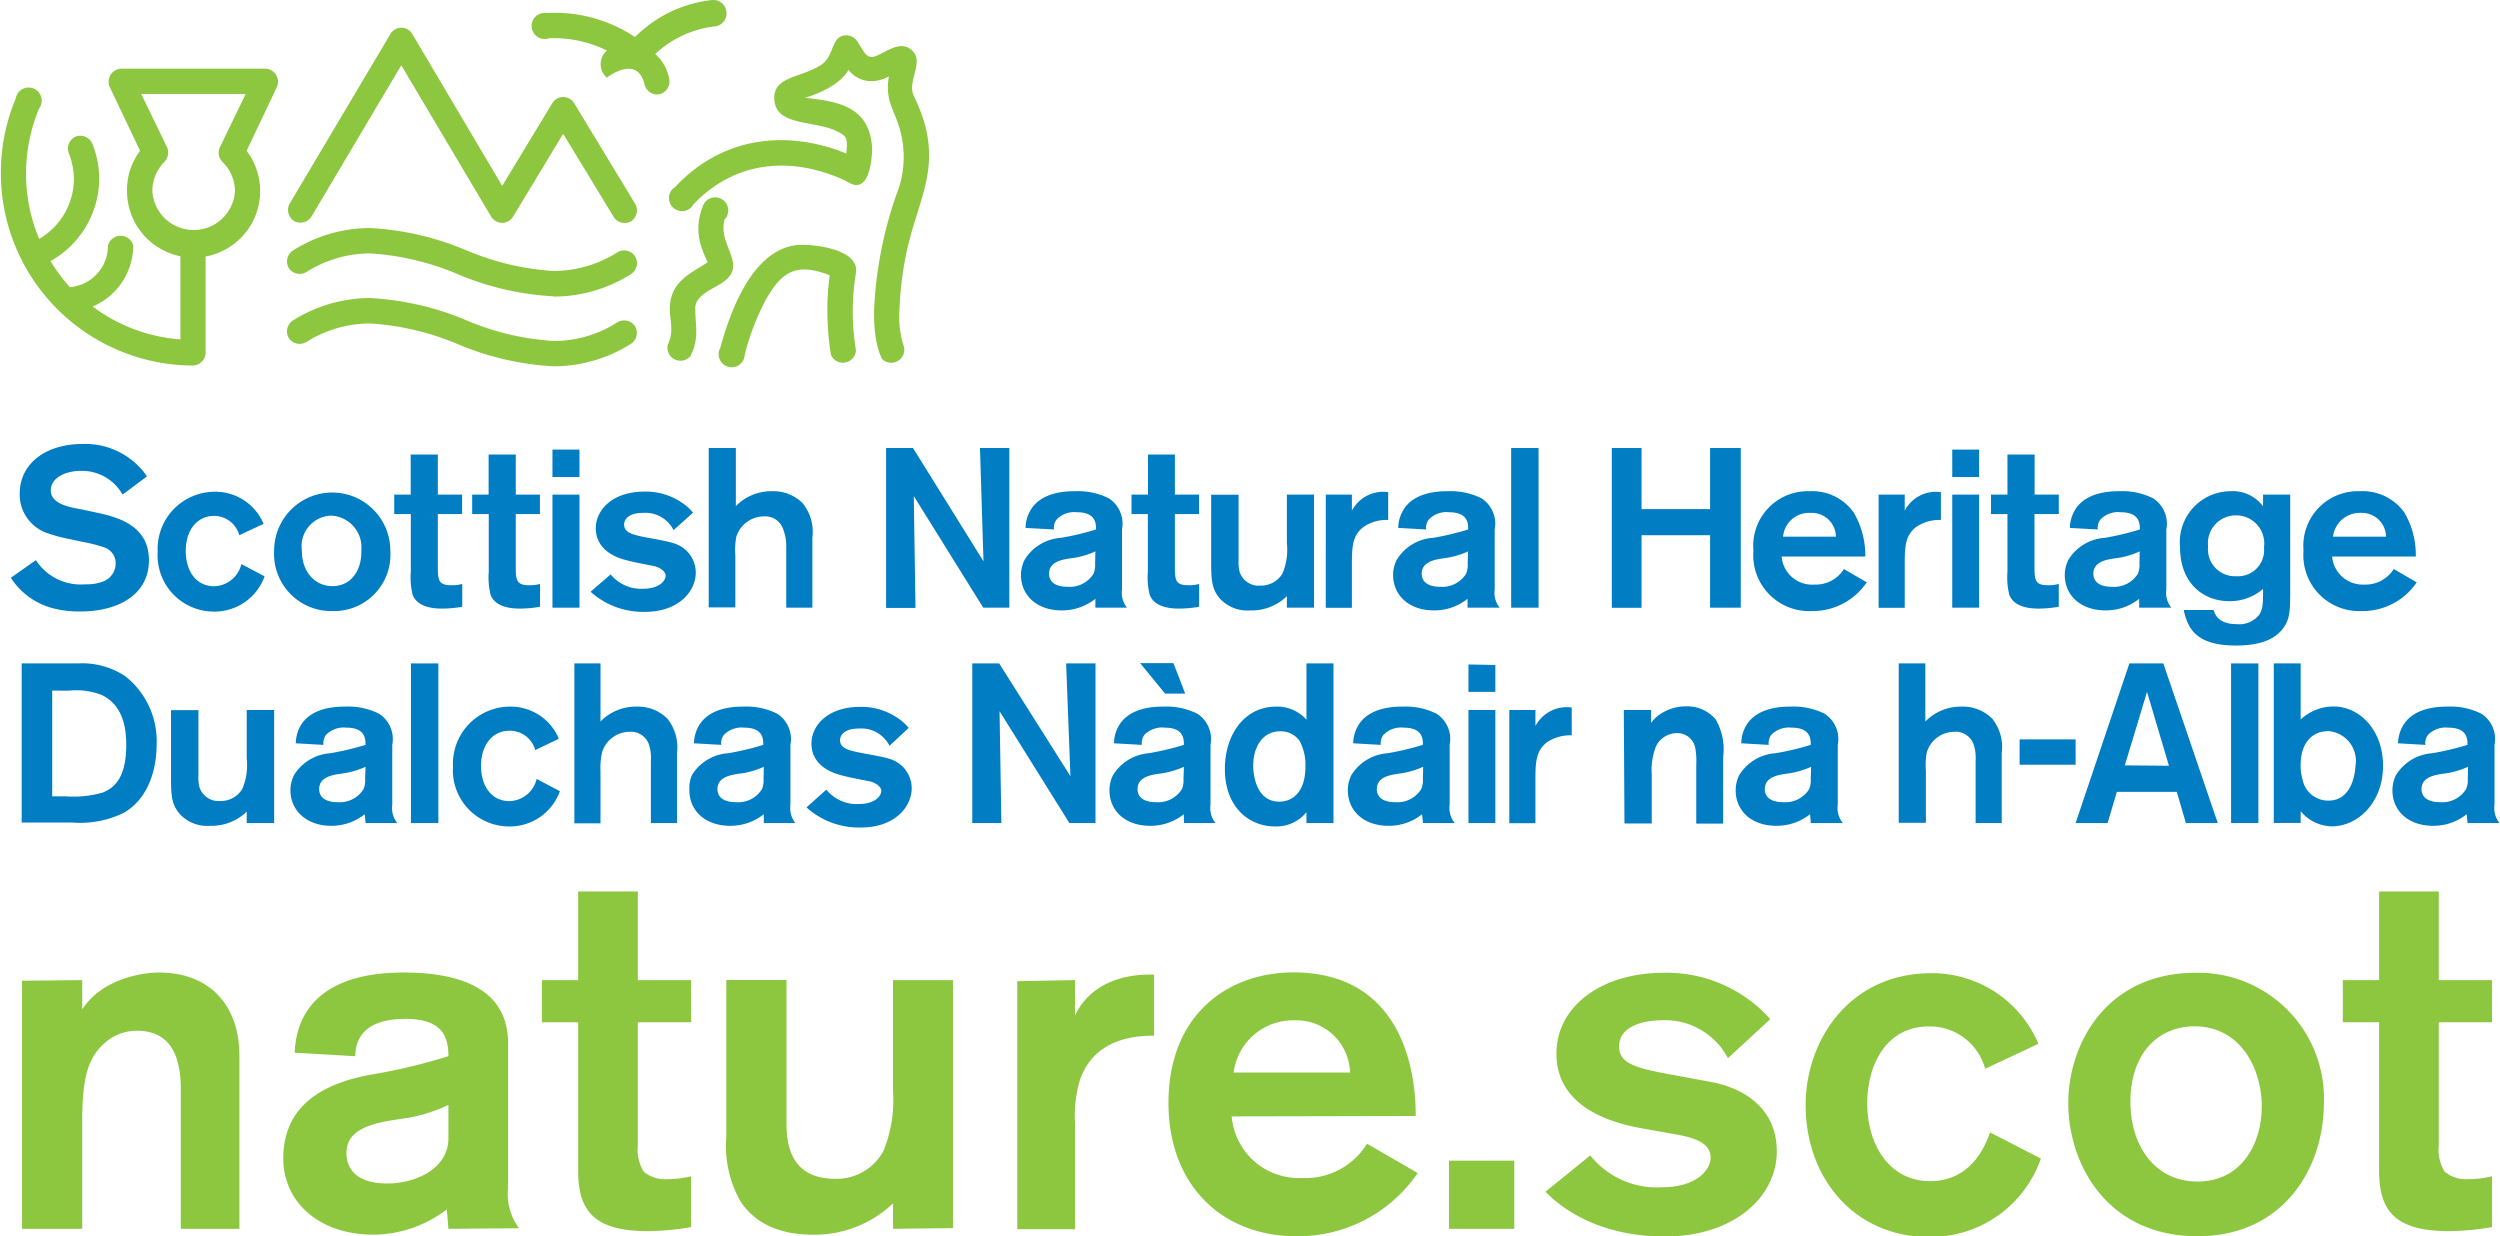<svg xmlns="http://www.w3.org/2000/svg" viewBox="0 0 191.51 94.7">
  <defs>
    <style>
      .cls-1 {
        fill: #8dc63f;
      }

      .cls-2 {
        fill: #007dc3;
      }
    </style>
  </defs>
  <title>Asset 1</title>
  <g id="Layer_2" data-name="Layer 2">
    <g id="Layer_1-2" data-name="Layer 1">
      <g>
        <path class="cls-1" d="M55.64.86A1,1,0,0,0,54.57,0a9.84,9.84,0,0,0-5.93,2.84A11,11,0,0,0,41.88,1a1,1,0,1,0,.18,1.93,9.16,9.16,0,0,1,4.43.94h0a1.37,1.37,0,0,0,0,2.08s2.28-1.81,2.87.46a1,1,0,0,0,1.09.82,1,1,0,0,0,.83-1.09,3.29,3.29,0,0,0-1.09-2,8,8,0,0,1,4.59-2.12A1,1,0,0,0,55.64.86Z"/>
        <path class="cls-1" d="M47,16.6l-3.86-6.35L39.3,16.6a1,1,0,0,1-.84.47h0a1,1,0,0,1-.84-.48h0L30.74,5,23.86,16.59a1,1,0,0,1-1.33.34h0a1,1,0,0,1-.34-1.33h0l7.72-13a1,1,0,0,1,.83-.48h0a1,1,0,0,1,.84.48h0l6.89,11.64,3.84-6.34a1,1,0,0,1,.83-.47h0a1,1,0,0,1,.84.47h0l4.68,7.72h0a1,1,0,0,1-.33,1.34h0A1,1,0,0,1,47,16.6Z"/>
        <path class="cls-1" d="M21.13,5.71a1,1,0,0,0-.82-.45h-11A1,1,0,0,0,8.4,6.65l2.33,4.9a5,5,0,0,0-1,3.08,5.1,5.1,0,0,0,4.09,5V26a12.74,12.74,0,0,1-6.72-2.52,5.11,5.11,0,0,0,3.11-4.66,1,1,0,0,0-1.94,0h0A3.18,3.18,0,0,1,5.35,22,13.73,13.73,0,0,1,3.87,20,7.27,7.27,0,0,0,7.6,13.68,7.22,7.22,0,0,0,7.07,11a1,1,0,0,0-1.26-.54,1,1,0,0,0-.54,1.27h0a5.54,5.54,0,0,1,.39,2A5.33,5.33,0,0,1,3,18.3a12.93,12.93,0,0,1,0-10,1,1,0,1,0-1.79-.76A14.76,14.76,0,0,0,14.75,28a1,1,0,0,0,1-1V19.65a5.1,5.1,0,0,0,3.14-8.1l2.33-4.9A1,1,0,0,0,21.13,5.71Zm-4.29,5.58a1,1,0,0,0,.19,1.1A3.18,3.18,0,0,1,18,14.63a3.17,3.17,0,0,1-6.33,0,3.18,3.18,0,0,1,.93-2.24,1,1,0,0,0,.2-1.1L10.82,7.2h8Z"/>
        <path class="cls-1" d="M42.41,22.7A21.83,21.83,0,0,1,35.06,21h0a20.39,20.39,0,0,0-6.7-1.59h0a9.23,9.23,0,0,0-4.91,1.44h0a1,1,0,0,1-1.33-.32h0a1,1,0,0,1,.32-1.34h0a11.07,11.07,0,0,1,5.92-1.72h0a21.83,21.83,0,0,1,7.35,1.7h0a20.39,20.39,0,0,0,6.7,1.59h0a9.18,9.18,0,0,0,4.9-1.44h0a1,1,0,0,1,1.34.32h0A1,1,0,0,1,48.33,21h0a11.09,11.09,0,0,1-5.9,1.72h0Z"/>
        <path class="cls-1" d="M42.41,28.06a21.83,21.83,0,0,1-7.35-1.7h0a20.37,20.37,0,0,0-6.7-1.58h0a9.13,9.13,0,0,0-4.91,1.43h0a1,1,0,0,1-1.33-.32h0a1,1,0,0,1,.32-1.34h0a11.15,11.15,0,0,1,5.92-1.72h0a22.07,22.07,0,0,1,7.35,1.7h0a20.14,20.14,0,0,0,6.7,1.59h0a9,9,0,0,0,4.9-1.44h0a1,1,0,0,1,1.34.32h0a1,1,0,0,1-.32,1.34h0a11.09,11.09,0,0,1-5.9,1.72h0Z"/>
        <path class="cls-1" d="M61.67,7.49c2.42.29,4.93.57,5.14,3.85,0,.73-.19,3.55-1.76,2.66a8.38,8.38,0,0,0-1.11-.51c-3.83-1.48-7.82-1-10.82,2.17a1,1,0,1,1-1.41-1.33c3.61-3.86,8.53-4.43,13.13-2.57,0-.45.17-1.11-.23-1.41-1.68-1.27-5.09-.47-5.29-2.67C59.16,5.85,61.26,6,62.86,5c.93-.59.8-1.67,1.45-2.15a1,1,0,0,1,1.37.34c.48.72.61,1.08,1,1.17.68.13,2.07-1.44,3.13-.55s-.32,2.35.17,3.49a16.16,16.16,0,0,1,.67,1.59c1.36,4-.27,6.38-1.12,10.05a26,26,0,0,0-.63,4.84,7.36,7.36,0,0,0,.29,2.61,1,1,0,0,1-1.59,1.14s-.7-1-.64-3.84a31,31,0,0,1,1.69-8.73,7.77,7.77,0,0,0,.16-5.45c-.43-1.28-1-1.94-.72-3.66a2.67,2.67,0,0,1-1.62.35A2.19,2.19,0,0,1,65,5.35C64.19,6.81,61.67,7.49,61.67,7.49Z"/>
        <path class="cls-1" d="M54.21,20.1c-.11-.27-.27-.57-.38-.91a4.44,4.44,0,0,1,0-3.36,1,1,0,1,1,1.66,1,3,3,0,0,0,.14,1.72c.44,1.3,1.1,2.18-.37,3.15-.7.46-2,.93-2,1.9,0,1.39.33,2.27-.37,3.68a1,1,0,0,1-1.74-.86c.5-1,.17-1.8.16-2.81C51.35,21.62,52.78,21,54.21,20.1Z"/>
        <path class="cls-1" d="M63.56,21.08c-2.5-.94-3.66-.41-5,2.08a19,19,0,0,0-1.51,4,1,1,0,1,1-1.87-.52c.76-2.78,2.42-7.42,5.8-7.86,1-.13,4.89.22,4.59,2.12a18.16,18.16,0,0,0,0,5.93,1,1,0,0,1-1.91.37,17.9,17.9,0,0,1-.23-2A20.11,20.11,0,0,1,63.56,21.08Z"/>
      </g>
      <g>
        <path class="cls-2" d="M2.75,42.91a4.09,4.09,0,0,0,3.79,1.85,3.54,3.54,0,0,0,1.32-.2,1.48,1.48,0,0,0,1-1.41A1.26,1.26,0,0,0,8,41.94a9.8,9.8,0,0,0-1.42-.38l-1.47-.31a11.93,11.93,0,0,1-1.54-.43,3.12,3.12,0,0,1-2.06-3c0-2.32,2-3.81,4.83-3.81a5.73,5.73,0,0,1,4.92,2.48l-1.87,1.4A3.56,3.56,0,0,0,6.2,36.07c-1.23,0-2.31.56-2.31,1.49S5,38.81,6.15,39l1.26.27c1.64.35,4,1,4,3.64,0,2.8-2.6,3.93-5.2,3.93A8.06,8.06,0,0,1,4,46.58,5.47,5.47,0,0,1,.83,44.26Z"/>
        <path class="cls-2" d="M18.33,41a2,2,0,0,0-1.95-1.48c-1.2,0-2.15,1-2.15,2.69,0,1.56.81,2.7,2.18,2.7a2.2,2.2,0,0,0,2.08-1.7l1.78.94a4.08,4.08,0,0,1-3.89,2.7,4.31,4.31,0,0,1-4.3-4.59,4.38,4.38,0,0,1,4.36-4.59,4,4,0,0,1,3.75,2.46Z"/>
        <path class="cls-2" d="M25.46,46.81A4.38,4.38,0,0,1,21,42.18a4.45,4.45,0,1,1,8.9,0A4.32,4.32,0,0,1,25.46,46.81Zm-.1-7.31a2.34,2.34,0,0,0-2.24,2.63c0,1.79,1.09,2.77,2.34,2.77,1.51,0,2.27-1.31,2.22-2.75A2.43,2.43,0,0,0,25.36,39.5Z"/>
        <path class="cls-2" d="M33.54,39.38v3.91c0,1.08,0,1.54,1,1.54a2.84,2.84,0,0,0,.87-.1v1.75a9,9,0,0,1-1.51.14c-.43,0-1.89,0-2.29-1.06a5.59,5.59,0,0,1-.14-1.77V39.38H30.2V37.89h1.26V34.82h2.08v3.07H35.4v1.49Z"/>
        <path class="cls-2" d="M39.51,39.38v3.91c0,1.08,0,1.54,1,1.54a2.74,2.74,0,0,0,.86-.1v1.75a8.89,8.89,0,0,1-1.5.14c-.44,0-1.89,0-2.29-1.06a5.59,5.59,0,0,1-.14-1.77V39.38H36.17V37.89h1.26V34.82h2.08v3.07h1.85v1.49Z"/>
        <path class="cls-2" d="M44.39,34.44v2.1H42.32v-2.1Zm0,3.45v8.66H42.32V37.89Z"/>
        <path class="cls-2" d="M46.78,44a3,3,0,0,0,2.5,1.1c1.19,0,1.71-.59,1.71-1s-.62-.69-.9-.74-1.71-.33-2-.42c-2.06-.48-2.45-1.68-2.45-2.46,0-1.47,1.34-2.82,3.71-2.82a4.88,4.88,0,0,1,2.86.83,3.77,3.77,0,0,1,.88.78L51.6,40.61a2.42,2.42,0,0,0-2.36-1.32c-1,0-1.43.44-1.43.89,0,.62.64.79,1.75,1,1.8.33,2.3.42,2.85.85a2.36,2.36,0,0,1,.89,1.84c0,1.35-1.22,3-3.9,3a6,6,0,0,1-4.16-1.54Z"/>
        <path class="cls-2" d="M56.37,34.32v4.45a3.78,3.78,0,0,1,2.76-1.14,3.17,3.17,0,0,1,2.37.93,3.51,3.51,0,0,1,.73,2.64v5.35h-2V41.79A3.38,3.38,0,0,0,60,40.56a1.44,1.44,0,0,0-1.5-1,2.21,2.21,0,0,0-2.1,1.58,5.36,5.36,0,0,0-.07,1.39v4H54.29V34.32Z"/>
        <path class="cls-2" d="M75.07,34.32h2.25V46.55h-2L70,38l.13,8.57H67.88V34.32h2.06L75.34,43Z"/>
        <path class="cls-2" d="M78.56,40.44a2.82,2.82,0,0,1,.35-1.3c.83-1.51,2.89-1.51,3.44-1.51a5.24,5.24,0,0,1,2.6.55,2.32,2.32,0,0,1,1,2.38v4.59a1.83,1.83,0,0,0,.38,1.4H83.91c0-.21,0-.56,0-.68a4.08,4.08,0,0,1-2.56.89c-2,0-3.14-1.22-3.14-2.71a2.62,2.62,0,0,1,.28-1.17,3.54,3.54,0,0,1,2.79-1.68,21.16,21.16,0,0,0,2.68-.64c0-.44,0-1.32-1.47-1.32a1.86,1.86,0,0,0-1.54.55,1,1,0,0,0-.21.77Zm5.35,1.8a6.27,6.27,0,0,1-1.82.52c-.74.1-1.73.27-1.73,1.19,0,.68.57,1,1.41,1a2.14,2.14,0,0,0,2-1,1.77,1.77,0,0,0,.12-.78Z"/>
        <path class="cls-2" d="M90,39.38v3.91c0,1.08,0,1.54,1,1.54a2.74,2.74,0,0,0,.86-.1v1.75a8.89,8.89,0,0,1-1.5.14c-.44,0-1.89,0-2.29-1.06a5.59,5.59,0,0,1-.14-1.77V39.38H86.68V37.89h1.26V34.82H90v3.07h1.85v1.49Z"/>
        <path class="cls-2" d="M100.66,37.89v8.66H98.58v-.88a3.85,3.85,0,0,1-2.8,1.09,2.84,2.84,0,0,1-2.41-1c-.59-.74-.59-1.56-.59-2.86v-5h2.1v5a3.18,3.18,0,0,0,.07.87,1.53,1.53,0,0,0,1.61,1.09,1.92,1.92,0,0,0,1.68-.92,4.7,4.7,0,0,0,.34-2.34V37.89Z"/>
        <path class="cls-2" d="M103.56,37.89v1.23a2.71,2.71,0,0,1,2.78-1.42v2.13a3.16,3.16,0,0,0-1.87.52c-.89.67-.91,1.56-.91,3v3.21h-2V37.89Z"/>
        <path class="cls-2" d="M107.11,40.44a2.71,2.71,0,0,1,.35-1.3c.83-1.51,2.89-1.51,3.44-1.51a5.26,5.26,0,0,1,2.6.55,2.32,2.32,0,0,1,1,2.38v4.59a1.83,1.83,0,0,0,.38,1.4h-2.46c0-.21,0-.56,0-.68a4.08,4.08,0,0,1-2.56.89c-2,0-3.14-1.22-3.14-2.71a2.5,2.5,0,0,1,.28-1.17,3.52,3.52,0,0,1,2.79-1.68,21.16,21.16,0,0,0,2.68-.64c0-.44,0-1.32-1.47-1.32a1.85,1.85,0,0,0-1.54.55,1,1,0,0,0-.21.77Zm5.35,1.8a6.38,6.38,0,0,1-1.82.52c-.74.1-1.73.27-1.73,1.19,0,.68.57,1,1.4,1a2.15,2.15,0,0,0,2-1,1.77,1.77,0,0,0,.12-.78Z"/>
        <path class="cls-2" d="M117.86,34.32V46.55h-2.1V34.32Z"/>
        <path class="cls-2" d="M133.35,34.32V46.55H131V41h-5.25v5.56h-2.28V34.32h2.28V39H131V34.32Z"/>
        <path class="cls-2" d="M143,44.61a5,5,0,0,1-4.23,2.2,4.28,4.28,0,0,1-4.45-4.63,4.18,4.18,0,0,1,4.31-4.55A3.89,3.89,0,0,1,142,39.26a6.5,6.5,0,0,1,.89,3.37h-6.41A2.34,2.34,0,0,0,139,44.78a2.53,2.53,0,0,0,2.25-1.19Zm-2.36-3.5a1.85,1.85,0,0,0-1.94-1.82,2,2,0,0,0-2.11,1.82Z"/>
        <path class="cls-2" d="M145.91,37.89v1.23a2.69,2.69,0,0,1,2.77-1.42v2.13a3.16,3.16,0,0,0-1.87.52c-.89.67-.9,1.56-.9,3v3.21h-2V37.89Z"/>
        <path class="cls-2" d="M151.61,34.44v2.1h-2.06v-2.1Zm0,3.45v8.66h-2.06V37.89Z"/>
        <path class="cls-2" d="M155.85,39.38v3.91c0,1.08,0,1.54,1,1.54a2.74,2.74,0,0,0,.86-.1v1.75a8.89,8.89,0,0,1-1.5.14c-.44,0-1.89,0-2.29-1.06a5.59,5.59,0,0,1-.14-1.77V39.38h-1.26V37.89h1.26V34.82h2.08v3.07h1.85v1.49Z"/>
        <path class="cls-2" d="M158.56,40.44a2.82,2.82,0,0,1,.35-1.3c.83-1.51,2.89-1.51,3.44-1.51a5.24,5.24,0,0,1,2.6.55,2.32,2.32,0,0,1,1,2.38v4.59a1.83,1.83,0,0,0,.38,1.4h-2.46c0-.21,0-.56,0-.68a4.08,4.08,0,0,1-2.56.89c-2,0-3.14-1.22-3.14-2.71a2.62,2.62,0,0,1,.28-1.17,3.54,3.54,0,0,1,2.79-1.68,21.16,21.16,0,0,0,2.68-.64c0-.44,0-1.32-1.47-1.32a1.86,1.86,0,0,0-1.54.55,1,1,0,0,0-.21.77Zm5.35,1.8a6.27,6.27,0,0,1-1.82.52c-.74.1-1.73.27-1.73,1.19,0,.68.57,1,1.41,1a2.14,2.14,0,0,0,2-1,1.77,1.77,0,0,0,.12-.78Z"/>
        <path class="cls-2" d="M175.44,37.89V45c0,1.72,0,2.41-.55,3.14s-1.56,1.31-3.61,1.31c-3.08,0-3.69-1.33-4-2.72h2.29c.15.5.52,1.08,1.76,1.08a1.93,1.93,0,0,0,1.72-.7c.31-.43.31-.93.31-2a3.85,3.85,0,0,1-2.6.94c-2,0-3.76-1.39-3.76-4.14a3.9,3.9,0,0,1,3.9-4.28,2.86,2.86,0,0,1,2.46,1.16v-.9Zm-4.16,1.59a2.13,2.13,0,0,0-2.13,2.38,2.06,2.06,0,0,0,2.15,2.28,2,2,0,0,0,2.13-2.2A2.15,2.15,0,0,0,171.28,39.48Z"/>
        <path class="cls-2" d="M185.13,44.61a5,5,0,0,1-4.22,2.2,4.28,4.28,0,0,1-4.45-4.63,4.18,4.18,0,0,1,4.31-4.55,3.91,3.91,0,0,1,3.41,1.63,6.39,6.39,0,0,1,.88,3.37h-6.41a2.35,2.35,0,0,0,2.46,2.15,2.55,2.55,0,0,0,2.26-1.19Zm-2.35-3.5a1.85,1.85,0,0,0-1.94-1.82,2.06,2.06,0,0,0-2.12,1.82Z"/>
        <path class="cls-2" d="M1.66,50.82H6a5.91,5.91,0,0,1,3.62,1A6.33,6.33,0,0,1,12,57c0,2.09-.71,4.22-2.51,5.26a7.59,7.59,0,0,1-3.94.75H1.66ZM4,52.9V61h1a8.11,8.11,0,0,0,2.85-.28c.89-.35,1.82-1.11,1.82-3.65,0-1.15-.17-3-1.87-3.83a5.44,5.44,0,0,0-2.56-.33Z"/>
        <path class="cls-2" d="M21,54.39v8.66H18.9v-.88a3.85,3.85,0,0,1-2.8,1.09,2.84,2.84,0,0,1-2.41-1c-.59-.74-.59-1.56-.59-2.86v-5h2.1v5a3.18,3.18,0,0,0,.07.87,1.53,1.53,0,0,0,1.61,1.09,1.92,1.92,0,0,0,1.68-.92,4.7,4.7,0,0,0,.34-2.34V54.39Z"/>
        <path class="cls-2" d="M22.66,56.94a2.8,2.8,0,0,1,.34-1.3c.83-1.51,2.89-1.51,3.45-1.51a5.28,5.28,0,0,1,2.6.55,2.32,2.32,0,0,1,1,2.38v4.59a1.83,1.83,0,0,0,.38,1.4H28c0-.21-.06-.56-.06-.68a4.06,4.06,0,0,1-2.56.89c-1.95,0-3.13-1.22-3.13-2.71a2.62,2.62,0,0,1,.27-1.17,3.55,3.55,0,0,1,2.79-1.68A21.49,21.49,0,0,0,28,57.06c0-.44,0-1.32-1.48-1.32a1.88,1.88,0,0,0-1.54.55,1.06,1.06,0,0,0-.2.77ZM28,58.74a6.48,6.48,0,0,1-1.82.52c-.75.1-1.73.27-1.73,1.19,0,.68.57,1,1.4,1a2.15,2.15,0,0,0,2-1,1.77,1.77,0,0,0,.12-.78Z"/>
        <path class="cls-2" d="M33.58,50.82V63.05h-2.1V50.82Z"/>
        <path class="cls-2" d="M41,57.46a2,2,0,0,0-2-1.48c-1.2,0-2.15,1-2.15,2.69,0,1.56.81,2.7,2.18,2.7a2.2,2.2,0,0,0,2.08-1.7l1.78.94a4.08,4.08,0,0,1-3.89,2.7,4.31,4.31,0,0,1-4.3-4.59,4.38,4.38,0,0,1,4.37-4.59,4,4,0,0,1,3.74,2.46Z"/>
        <path class="cls-2" d="M46,50.82v4.45a3.78,3.78,0,0,1,2.76-1.14,3.17,3.17,0,0,1,2.37.93,3.51,3.51,0,0,1,.73,2.64v5.35h-2V58.29a3.38,3.38,0,0,0-.14-1.23,1.45,1.45,0,0,0-1.5-1,2.21,2.21,0,0,0-2.1,1.58A5.36,5.36,0,0,0,46,59.07v4H44V50.82Z"/>
        <path class="cls-2" d="M53.16,56.94a2.82,2.82,0,0,1,.35-1.3c.83-1.51,2.89-1.51,3.44-1.51a5.24,5.24,0,0,1,2.6.55,2.32,2.32,0,0,1,1,2.38v4.59a1.83,1.83,0,0,0,.38,1.4H58.51c0-.21,0-.56,0-.68a4.08,4.08,0,0,1-2.56.89c-2,0-3.14-1.22-3.14-2.71A2.62,2.62,0,0,1,53,59.38a3.54,3.54,0,0,1,2.79-1.68,21.16,21.16,0,0,0,2.68-.64c0-.44,0-1.32-1.47-1.32a1.88,1.88,0,0,0-1.54.55,1,1,0,0,0-.21.77Zm5.35,1.8a6.27,6.27,0,0,1-1.82.52c-.74.1-1.73.27-1.73,1.19,0,.68.57,1,1.41,1a2.14,2.14,0,0,0,2-1,1.77,1.77,0,0,0,.12-.78Z"/>
        <path class="cls-2" d="M63.3,60.49a3,3,0,0,0,2.5,1.1c1.19,0,1.71-.59,1.71-1s-.62-.69-.9-.74-1.71-.33-2-.42c-2.07-.48-2.45-1.68-2.45-2.46,0-1.47,1.34-2.82,3.71-2.82a4.88,4.88,0,0,1,2.86.83,3.77,3.77,0,0,1,.88.78l-1.47,1.37a2.42,2.42,0,0,0-2.36-1.32c-1,0-1.43.44-1.43.89,0,.62.64.79,1.74,1,1.81.33,2.31.42,2.86.85a2.36,2.36,0,0,1,.89,1.84c0,1.35-1.22,3-3.9,3a6,6,0,0,1-4.16-1.54Z"/>
        <path class="cls-2" d="M81.67,50.82h2.25V63.05h-2l-5.35-8.57.14,8.57H74.48V50.82h2.06L82,59.46Z"/>
        <path class="cls-2" d="M85.34,56.94a2.69,2.69,0,0,1,.34-1.3c.83-1.51,2.89-1.51,3.45-1.51a5.28,5.28,0,0,1,2.6.55,2.32,2.32,0,0,1,1,2.38v4.59a1.83,1.83,0,0,0,.38,1.4H90.69c0-.21,0-.56,0-.68a4.09,4.09,0,0,1-2.57.89c-2,0-3.13-1.22-3.13-2.71a2.62,2.62,0,0,1,.27-1.17A3.55,3.55,0,0,1,88,57.7a21,21,0,0,0,2.69-.64c0-.44,0-1.32-1.47-1.32a1.89,1.89,0,0,0-1.55.55,1.06,1.06,0,0,0-.2.77Zm5.35,1.8a6.48,6.48,0,0,1-1.82.52c-.75.1-1.73.27-1.73,1.19,0,.68.57,1,1.4,1a2.15,2.15,0,0,0,2-1,1.77,1.77,0,0,0,.12-.78Zm-.8-7.94.9,2.33H89.25L87.34,50.8Z"/>
        <path class="cls-2" d="M102.15,50.82V63.05h-2.07v-.83a3,3,0,0,1-2.4,1.09c-2.06,0-3.85-1.54-3.85-4.4,0-2.58,1.46-4.78,3.93-4.78a3,3,0,0,1,2.32,1V50.82Zm-2.55,6a1.77,1.77,0,0,0-1.52-.8c-1.41,0-2.08,1.27-2.08,2.63,0,.16,0,2.76,2,2.76,1.07,0,2-.8,2-2.67A3.83,3.83,0,0,0,99.6,56.85Z"/>
        <path class="cls-2" d="M103.66,56.94a2.82,2.82,0,0,1,.35-1.3c.83-1.51,2.89-1.51,3.45-1.51a5.22,5.22,0,0,1,2.59.55,2.3,2.3,0,0,1,1,2.38v4.59a1.79,1.79,0,0,0,.39,1.4H109c0-.21-.06-.56-.06-.68a4.06,4.06,0,0,1-2.56.89c-2,0-3.13-1.22-3.13-2.71a2.62,2.62,0,0,1,.27-1.17,3.55,3.55,0,0,1,2.79-1.68,22,22,0,0,0,2.69-.64c0-.44,0-1.32-1.48-1.32a1.88,1.88,0,0,0-1.54.55,1.07,1.07,0,0,0-.21.77Zm5.36,1.8a6.48,6.48,0,0,1-1.82.52c-.75.1-1.73.27-1.73,1.19,0,.68.57,1,1.4,1a2.14,2.14,0,0,0,2-1,1.65,1.65,0,0,0,.13-.78Z"/>
        <path class="cls-2" d="M114.55,50.94V53h-2.06v-2.1Zm0,3.45v8.66h-2.06V54.39Z"/>
        <path class="cls-2" d="M117.62,54.39v1.23a2.71,2.71,0,0,1,2.78-1.42v2.13a3.2,3.2,0,0,0-1.88.52c-.88.67-.9,1.56-.9,3v3.21h-2V54.39Z"/>
        <path class="cls-2" d="M124.39,54.39h2.09v1a2.49,2.49,0,0,1,.68-.67,3.52,3.52,0,0,1,2-.61,2.84,2.84,0,0,1,2.27,1A4.6,4.6,0,0,1,132,58v5.09h-2.06V58.63a6,6,0,0,0-.07-1.31,1.4,1.4,0,0,0-1.42-1.16,1.8,1.8,0,0,0-1.59,1,4.94,4.94,0,0,0-.33,2.16v3.76h-2.09Z"/>
        <path class="cls-2" d="M133.39,56.94a2.69,2.69,0,0,1,.34-1.3c.83-1.51,2.89-1.51,3.45-1.51a5.28,5.28,0,0,1,2.6.55,2.31,2.31,0,0,1,1,2.38v4.59a1.79,1.79,0,0,0,.39,1.4h-2.46c0-.21-.05-.56-.05-.68a4.12,4.12,0,0,1-2.57.89c-2,0-3.13-1.22-3.13-2.71a2.62,2.62,0,0,1,.27-1.17,3.55,3.55,0,0,1,2.79-1.68,21,21,0,0,0,2.69-.64c0-.44,0-1.32-1.48-1.32a1.88,1.88,0,0,0-1.54.55,1.06,1.06,0,0,0-.2.77Zm5.35,1.8a6.48,6.48,0,0,1-1.82.52c-.75.1-1.73.27-1.73,1.19,0,.68.57,1,1.4,1a2.15,2.15,0,0,0,2-1,1.77,1.77,0,0,0,.12-.78Z"/>
        <path class="cls-2" d="M147.49,50.82v4.45a3.78,3.78,0,0,1,2.75-1.14,3.18,3.18,0,0,1,2.38.93,3.5,3.5,0,0,1,.72,2.64v5.35h-2V58.29a3.38,3.38,0,0,0-.14-1.23,1.46,1.46,0,0,0-1.51-1,2.2,2.2,0,0,0-2.09,1.58,5.36,5.36,0,0,0-.07,1.39v4h-2.08V50.82Z"/>
        <path class="cls-2" d="M159,56.64v1.94h-4.29V56.64Z"/>
        <path class="cls-2" d="M166.75,60.66h-4.59l-.71,2.39H159l4.12-12.23h2.6l4.17,12.23h-2.44Zm-.6-2L164.47,53l-1.7,5.63Z"/>
        <path class="cls-2" d="M173,50.82V63.05h-2.09V50.82Z"/>
        <path class="cls-2" d="M176.24,50.82v4.3a3.67,3.67,0,0,1,2.52-1c2,0,3.79,1.8,3.79,4.55s-1.87,4.63-3.93,4.63a3.15,3.15,0,0,1-2.38-1.16v.9h-2.06V50.82Zm2,5.2c-.93,0-2,.71-2,2.56a3.62,3.62,0,0,0,.14,1.11,2,2,0,0,0,2,1.64c1.52,0,2-1.54,2.06-2.68A2.28,2.28,0,0,0,178.25,56Z"/>
        <path class="cls-2" d="M183.7,56.94a2.82,2.82,0,0,1,.35-1.3c.83-1.51,2.89-1.51,3.45-1.51a5.22,5.22,0,0,1,2.59.55,2.3,2.3,0,0,1,1,2.38v4.59a1.83,1.83,0,0,0,.38,1.4h-2.45c0-.21-.06-.56-.06-.68a4.06,4.06,0,0,1-2.56.89c-2,0-3.13-1.22-3.13-2.71a2.62,2.62,0,0,1,.27-1.17,3.55,3.55,0,0,1,2.79-1.68,22,22,0,0,0,2.69-.64c0-.44,0-1.32-1.48-1.32a1.88,1.88,0,0,0-1.54.55,1.07,1.07,0,0,0-.21.77Zm5.36,1.8a6.48,6.48,0,0,1-1.82.52c-.75.1-1.74.27-1.74,1.19,0,.68.58,1,1.41,1a2.14,2.14,0,0,0,2-1,1.65,1.65,0,0,0,.13-.78Z"/>
      </g>
      <g>
        <path class="cls-1" d="M6.3,75.08v2.24C8,74.73,11.41,74.5,12.17,74.5c4,0,6.17,2.63,6.17,6.37V94.13H13.85V83.42c0-2.1-.54-4.46-3.35-4.46a3.66,3.66,0,0,0-2.41.88C6.72,81,6.3,82.58,6.3,85.86v8.27H1.69v-19Z"/>
        <path class="cls-1" d="M34.35,94.13l-.12-1.49a9.31,9.31,0,0,1-5.6,1.94c-4.34,0-6.93-2.63-6.93-5.83,0-4.15,3.16-5.79,6.78-6.44a44.21,44.21,0,0,0,5.87-1.4c0-1.45-.42-2.86-3.28-2.86-3.47,0-3.85,1.86-3.85,2.86l-4.65-.27c.08-1.26.35-6.14,8.35-6.14,5.6,0,8,2.06,8,5.41V91a4.41,4.41,0,0,0,.84,3.09Zm0-9.49a12.07,12.07,0,0,1-3.62,1.07c-2.1.3-4.19.72-4.19,2.62,0,1.26.83,2.33,3.12,2.33,2.09,0,4.69-1.07,4.69-3.47Z"/>
        <path class="cls-1" d="M41.51,75.08h2.78V68.29h4.57v6.79h4.08v3.23H48.86v9.45a3.11,3.11,0,0,0,.46,2,2.48,2.48,0,0,0,1.71.57,7.82,7.82,0,0,0,1.91-.22V94a20.46,20.46,0,0,1-3.28.31c-4.08,0-5.37-1.49-5.37-4.61V78.31H41.51Z"/>
        <path class="cls-1" d="M68.41,94.13V92.18a8.69,8.69,0,0,1-6.18,2.4c-3.16,0-4.72-1.37-5.48-2.51a8.59,8.59,0,0,1-1.11-5v-12h4.61v11c0,1.83.46,4.23,3.74,4.23a4.07,4.07,0,0,0,3.69-2.14,10.33,10.33,0,0,0,.73-4.57V75.08H73v19Z"/>
        <path class="cls-1" d="M82.35,75.08v2.7c1.45-3,4.76-3.12,5.68-3.12h.38v4.68c-1,0-4.61,0-5.72,3.51A9.69,9.69,0,0,0,82.35,86v8.16H77.93v-19Z"/>
        <path class="cls-1" d="M94.35,85.52a5.16,5.16,0,0,0,5.37,4.72,5.53,5.53,0,0,0,5-2.63l3.88,2.25a11.09,11.09,0,0,1-9.3,4.84c-5.67,0-9.79-3.89-9.79-10.21,0-6.82,4.61-10,9.57-10,7.27,0,9.37,5.83,9.37,11Zm9.07-3.36a4.12,4.12,0,0,0-4.27-4,4.59,4.59,0,0,0-4.65,4Z"/>
        <path class="cls-1" d="M111,94.13V88.91h5v5.22Z"/>
        <path class="cls-1" d="M132.37,81.06a5.45,5.45,0,0,0-5.18-2.9c-.87,0-3.16.27-3.16,2,0,1.26,1.14,1.64,3.89,2.14l3.08.57c2.9.53,5.11,2.25,5.11,5.33,0,3.51-3.32,6.52-8.57,6.52s-8.08-2.33-9.15-3.43l3.43-2.78a6.52,6.52,0,0,0,5.49,2.44c2.74,0,3.73-1.41,3.73-2.25,0-1.11-1.07-1.53-2.82-1.83l-2.36-.42c-1.49-.27-6.63-1.22-6.63-5.72,0-3.77,3.62-6.21,8.19-6.21a10.62,10.62,0,0,1,8.19,3.55Z"/>
        <path class="cls-1" d="M156.34,88.75a8.93,8.93,0,0,1-8.61,6c-5.6,0-9.41-4.42-9.41-10.1,0-4.95,3.35-10.1,9.64-10.1a8.85,8.85,0,0,1,8.19,5.41l-4.08,1.91a4.39,4.39,0,0,0-4.34-3.24c-3.09,0-4.69,2.74-4.69,5.91s1.72,5.94,4.8,5.94c3.24,0,4.27-2.82,4.61-3.73Z"/>
        <path class="cls-1" d="M168.34,94.7c-6.93,0-9.9-5.53-9.9-10.18s3-10,9.75-10a9.63,9.63,0,0,1,9.83,10C178,89.63,174.82,94.7,168.34,94.7Zm0-4.19c3.35,0,4.92-2.86,4.92-5.76s-1.64-6.13-5.15-6.13c-2.66,0-4.91,1.94-4.91,5.79C163.2,87.76,165.06,90.51,168.34,90.51Z"/>
        <path class="cls-1" d="M179.47,75.08h2.78V68.29h4.57v6.79h4.08v3.23h-4.08v9.45a3.11,3.11,0,0,0,.46,2,2.48,2.48,0,0,0,1.71.57,7.87,7.87,0,0,0,1.91-.22V94a20.46,20.46,0,0,1-3.28.31c-4.08,0-5.37-1.49-5.37-4.61V78.31h-2.78Z"/>
      </g>
    </g>
  </g>
</svg>
